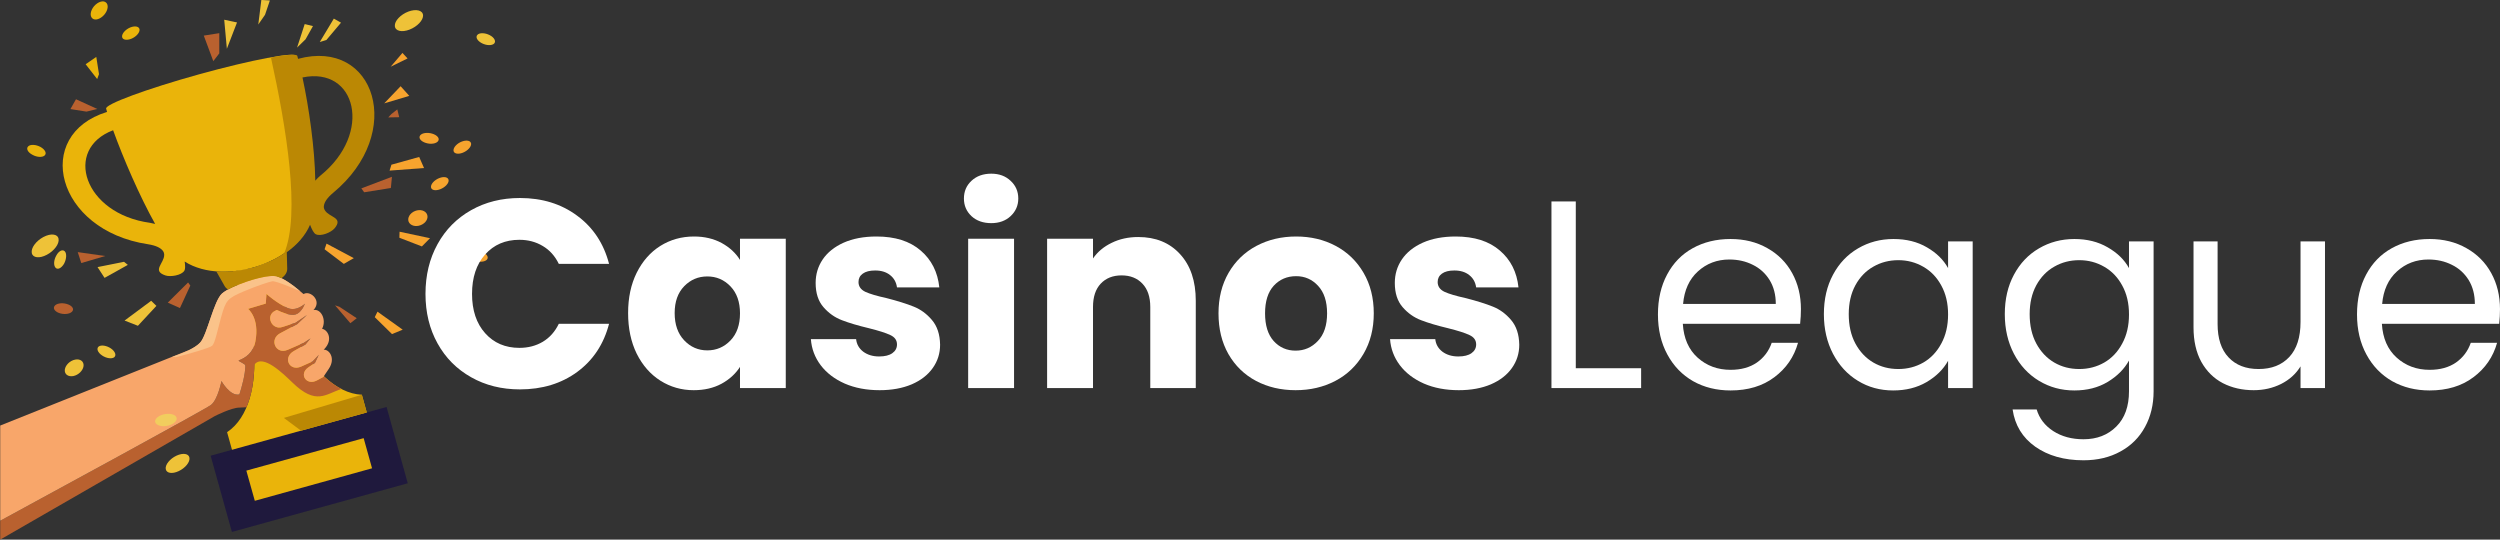 <svg xmlns="http://www.w3.org/2000/svg" xmlns:xlink="http://www.w3.org/1999/xlink" preserveAspectRatio="xMidYMid meet" viewBox="37.5 155.63 295.34 63.75"><rect x="37.5" y="155.63" width="295.34" height="63.75" fill="#333333" stroke="none"/><defs><g></g><clipPath id="87664575e4"><path d="M 37.527 190.258 L 77.863 190.258 L 77.863 219.375 L 37.527 219.375 Z M 37.527 190.258 " clip-rule="nonzero"></path></clipPath><clipPath id="00bb505a04"><path d="M 37.5 188 L 77 188 L 77 218 L 37.5 218 Z M 37.5 188 " clip-rule="nonzero"></path></clipPath><clipPath id="c0ae9d4636"><path d="M 40 155.625 L 54 155.625 L 54 175 L 40 175 Z M 40 155.625 " clip-rule="nonzero"></path></clipPath><clipPath id="2baf9e8675"><path d="M 63.879 155.625 L 95.98 155.625 L 95.98 161.398 L 63.879 161.398 Z M 63.879 155.625 " clip-rule="nonzero"></path></clipPath></defs><path fill="#eab40a" d="M 55.828 182.086 C 53.988 178.805 52.051 174.305 50.863 171.016 C 44.961 173.242 47.391 180.883 55.223 181.953 C 55.434 181.992 55.633 182.035 55.828 182.086 Z M 65.016 187.727 C 65.828 189.973 67.176 193.449 67.48 196.922 C 67.824 200.961 66.902 204.98 64.328 206.684 L 65.031 209.211 L 72.184 207.234 L 73.809 206.785 L 80.953 204.801 L 80.246 202.262 C 77.168 202.129 74.301 199.16 72.512 195.523 C 70.977 192.398 70.344 188.723 69.875 186.379 L 67.512 187.289 L 67.547 187.406 L 67.504 187.289 Z M 74.402 180.91 C 73.414 186.508 64.082 189.57 59.316 186.527 C 59.391 187.012 59.391 187.422 59.285 187.602 C 58.949 188.164 57.625 188.375 57.027 188.164 C 55.41 187.613 56.898 186.738 56.898 185.746 C 56.898 185.555 56.84 185.375 56.707 185.219 C 56.43 184.891 55.887 184.625 54.984 184.484 C 44.062 182.832 41.348 171.547 50.148 168.852 C 50.105 168.719 50.066 168.59 50.039 168.465 C 49.887 167.953 54.805 166.137 61.016 164.41 C 67.223 162.691 72.371 161.719 72.512 162.238 C 73.777 166.801 75.223 176.285 74.402 180.91 " fill-opacity="1" fill-rule="evenodd"></path><g clip-path="url(#87664575e4)"><path fill="#b9612f" d="M 67.547 198.723 C 68.523 197.359 71 199.816 72.035 200.812 C 74.859 203.559 75.953 202.176 77.84 201.586 C 77.117 201.215 76.41 200.699 75.754 200.078 L 75.699 200.16 L 74.977 200.551 C 73.719 201.258 72.75 199.832 73.934 199.027 L 74.711 198.5 L 75.156 197.555 L 74.426 198.328 L 73.086 198.93 C 71.684 199.562 70.871 197.852 72.215 197.102 L 73.578 196.336 L 74.188 195.605 L 73.398 196.125 L 71.492 196.953 C 70.074 197.57 69.246 195.707 70.617 194.988 L 72.602 193.93 L 73.77 192.836 L 72.422 193.754 L 70.871 194.258 C 69.605 194.684 68.816 192.91 70 192.348 L 70.207 192.25 C 70.789 192.531 71.578 192.852 72.184 192.824 C 72.742 192.793 73.137 192.293 73.383 191.816 L 73.398 191.797 L 73.406 191.781 L 73.406 191.773 L 73.414 191.758 L 73.43 191.734 L 73.438 191.715 L 73.441 191.699 L 73.465 191.656 L 73.473 191.641 L 73.48 191.617 L 73.488 191.609 L 73.488 191.594 L 73.504 191.578 L 73.508 191.559 L 73.516 191.535 L 73.531 191.508 C 73.047 191.914 72.273 192.363 71.484 192.02 C 70.82 191.73 70.195 191.312 69.73 190.961 L 69.711 190.949 L 69.703 190.941 L 69.688 190.934 L 69.664 190.918 L 69.648 190.902 L 69.629 190.887 L 69.613 190.875 L 69.59 190.852 L 69.574 190.844 L 69.566 190.836 L 69.539 190.812 L 69.531 190.805 L 69.508 190.793 L 69.5 190.785 L 69.492 190.785 L 69.473 190.77 L 69.465 190.754 L 69.457 190.754 L 69.441 190.738 L 69.426 190.73 L 69.375 190.68 L 69.359 190.672 L 69.352 190.672 L 69.336 190.656 L 69.32 190.645 L 69.309 190.637 L 69.301 190.621 L 69.293 190.621 L 69.27 190.598 L 69.262 190.598 L 69.219 190.555 L 69.211 190.555 L 69.164 190.508 L 69.152 190.5 L 69.121 190.473 L 69.105 190.465 L 69.082 190.441 L 69.07 190.434 L 69.07 190.426 L 69.062 190.426 L 69.039 190.406 L 69.039 190.398 L 69.031 190.398 L 69.016 190.383 L 69.008 190.383 L 69.008 190.375 L 69 190.375 L 69 190.367 L 68.996 190.367 L 68.996 190.359 L 68.988 190.359 L 68.988 190.352 L 68.98 190.352 L 68.898 191.492 L 66.805 192.117 C 66.805 192.117 68.195 193.211 67.668 195.969 L 67.66 196.027 L 67.652 196.027 L 67.652 196.043 L 67.645 196.074 L 67.645 196.09 L 67.629 196.133 L 67.629 196.156 L 67.617 196.199 L 67.617 196.215 L 67.609 196.223 L 67.609 196.238 L 67.602 196.246 L 67.602 196.266 L 67.594 196.281 L 67.586 196.305 L 67.586 196.32 L 67.578 196.32 L 67.578 196.336 L 67.57 196.355 L 67.57 196.363 L 67.562 196.387 L 67.555 196.402 L 67.555 196.41 L 67.547 196.414 L 67.543 196.438 L 67.543 196.453 L 67.535 196.461 L 67.535 196.469 L 67.527 196.492 L 67.52 196.496 L 67.52 196.512 L 67.512 196.52 C 67.152 197.449 66.41 197.949 65.68 198.215 C 65.695 198.238 65.715 198.27 65.754 198.289 L 65.766 198.297 C 65.781 198.312 65.797 198.328 65.82 198.336 L 65.828 198.344 L 65.836 198.344 C 65.852 198.359 65.863 198.367 65.879 198.371 L 65.895 198.379 L 65.926 198.402 L 65.945 198.41 L 65.961 198.418 L 65.977 198.434 L 65.984 198.434 L 66 198.438 L 66.016 198.445 L 66.02 198.445 L 66.066 198.477 L 66.074 198.484 L 66.09 198.484 L 66.098 198.492 L 66.102 198.492 L 66.133 198.508 L 66.133 198.516 L 66.141 198.516 L 66.156 198.52 L 66.172 198.527 L 66.172 198.535 L 66.207 198.551 L 66.23 198.566 L 66.238 198.574 L 66.246 198.574 L 66.258 198.582 L 66.258 198.59 L 66.273 198.59 L 66.281 198.594 L 66.312 198.617 L 66.328 198.625 L 66.336 198.633 L 66.34 198.641 L 66.348 198.641 L 66.355 198.648 L 66.355 198.656 L 66.387 198.672 L 66.395 198.684 L 66.41 198.691 L 66.418 198.707 L 66.422 198.707 L 66.43 198.715 L 66.438 198.73 L 66.445 198.73 L 66.445 198.738 L 66.453 198.746 L 66.453 198.75 L 66.461 198.75 L 66.461 198.758 L 66.469 198.766 L 66.469 198.781 L 66.477 198.781 L 66.477 198.797 L 66.484 198.812 L 66.484 198.832 C 66.477 199.859 66.082 201.281 65.781 202.227 C 64.68 202.48 63.66 200.641 63.66 200.641 C 63.66 200.641 63.25 202.828 62.422 203.469 C 61.73 203.996 43.555 213.875 37.527 217.148 L 37.527 219.375 L 62.875 204.785 C 62.875 204.785 64.844 203.781 65.781 203.781 C 65.945 203.781 66.238 203.766 66.617 203.742 C 66.766 203.395 66.895 203.035 67.004 202.656 C 67.012 202.613 67.027 202.57 67.043 202.523 C 67.059 202.457 67.078 202.391 67.094 202.324 L 67.102 202.316 L 67.117 202.258 L 67.117 202.242 L 67.125 202.219 C 67.141 202.168 67.152 202.105 67.16 202.047 L 67.168 202.031 L 67.184 201.965 L 67.191 201.945 L 67.199 201.891 L 67.207 201.875 L 67.215 201.84 L 67.215 201.816 L 67.223 201.809 L 67.242 201.707 L 67.242 201.676 L 67.25 201.668 L 67.258 201.633 C 67.438 200.707 67.535 199.727 67.547 198.723 " fill-opacity="1" fill-rule="evenodd"></path></g><path fill="#1f193d" d="M 62.383 209.465 L 83.168 203.707 L 85.672 212.723 L 64.895 218.473 L 62.383 209.465 " fill-opacity="1" fill-rule="evenodd"></path><path fill="#eab40a" d="M 66.602 211.227 L 80.461 207.391 L 81.453 210.953 L 67.602 214.793 L 66.602 211.227 " fill-opacity="1" fill-rule="evenodd"></path><g clip-path="url(#00bb505a04)"><path fill="#f8a66a" d="M 70 192.348 L 70.207 192.25 C 70.789 192.531 71.578 192.852 72.184 192.824 C 72.867 192.785 73.301 192.043 73.531 191.508 C 73.047 191.914 72.273 192.363 71.484 192.02 C 70.172 191.445 68.98 190.352 68.98 190.352 L 68.898 191.492 L 66.805 192.117 C 66.805 192.117 68.195 193.211 67.668 195.969 C 67.422 197.266 66.543 197.898 65.68 198.215 C 65.781 198.402 66.484 198.594 66.484 198.832 C 66.477 199.859 66.082 201.281 65.781 202.227 C 64.68 202.48 63.66 200.641 63.66 200.641 C 63.66 200.641 63.25 202.828 62.422 203.469 C 61.73 203.996 43.555 213.875 37.527 217.148 L 37.527 205.902 L 59.703 197.035 L 59.777 197.02 C 60.328 196.75 60.863 196.422 61.172 196.074 C 61.988 195.137 62.75 191.172 63.742 190.293 C 64.746 189.414 68.562 188.09 69.977 188.246 C 70.938 188.359 72.473 189.594 73.355 190.367 C 73.875 190.055 74.598 190.465 74.828 191.043 C 75.008 191.492 74.852 191.914 74.531 192.258 C 75.387 192.07 76.117 193.359 75.551 194.473 C 76.23 194.594 76.879 195.746 75.82 196.863 L 75.738 196.945 C 76.371 196.883 77.184 197.926 76.355 199.184 L 75.699 200.16 L 74.977 200.551 C 73.719 201.258 72.75 199.832 73.934 199.027 L 74.711 198.5 L 75.156 197.555 L 74.426 198.328 L 73.086 198.93 C 71.684 199.562 70.871 197.852 72.215 197.102 L 73.578 196.336 L 74.188 195.605 L 73.398 196.125 L 71.492 196.953 C 70.074 197.57 69.246 195.707 70.617 194.988 L 72.602 193.93 L 73.77 192.836 L 72.422 193.754 L 70.871 194.258 C 69.605 194.684 68.816 192.91 70 192.348 " fill-opacity="1" fill-rule="evenodd"></path></g><path fill="#fac38a" d="M 57.855 197.777 C 57.855 197.777 60.352 197.02 61.172 196.074 C 61.988 195.137 62.75 191.172 63.742 190.293 C 64.746 189.414 68.562 188.09 69.977 188.246 C 70.812 188.352 72.078 189.289 72.973 190.039 C 72.965 190.039 70.215 188.812 69.68 188.855 C 69.375 188.887 67.684 189.461 66.305 190.047 C 64.359 190.887 64.195 191.066 63.621 193.098 C 63.227 194.52 62.898 196.184 62.57 196.469 C 62.223 196.766 59.875 197.414 58.273 197.828 L 57.855 197.777 " fill-opacity="1" fill-rule="evenodd"></path><path fill="#bb8804" d="M 73.234 164.781 C 79.598 163.445 81.574 171.359 75.359 176.367 C 75.133 176.551 74.926 176.762 74.746 176.977 C 74.688 173.121 74 168.34 73.234 164.781 Z M 63.055 187.688 L 63.055 187.695 L 64.031 189.414 C 64.129 189.594 64.27 189.727 64.449 189.832 C 65.938 189.016 68.793 188.113 69.977 188.246 C 70.207 188.277 70.469 188.367 70.754 188.5 C 71.184 188.188 71.445 187.816 71.43 187.355 L 71.379 185.422 C 72.609 184.543 73.586 183.449 74.129 182.184 C 74.336 182.734 74.574 183.18 74.793 183.293 C 75.375 183.605 76.602 183.105 77.02 182.609 C 78.117 181.305 76.395 181.328 75.879 180.473 C 75.773 180.309 75.73 180.117 75.766 179.922 C 75.828 179.5 76.164 178.984 76.855 178.41 C 85.441 171.309 81.812 160.117 72.711 162.582 C 72.684 162.461 72.652 162.352 72.625 162.238 C 72.547 161.992 71.379 162.082 69.508 162.418 C 71.328 170.691 73.02 180.898 71.074 185.555 C 68.816 187.094 65.766 187.906 63.055 187.688 Z M 80.246 202.262 L 71.035 205 L 73.062 206.512 L 80.828 204.355 L 80.246 202.262 " fill-opacity="1" fill-rule="nonzero"></path><path fill="#b9612f" d="M 45.352 191.527 C 45.945 191.684 46.273 192.062 46.074 192.367 C 45.887 192.68 45.246 192.816 44.648 192.66 C 44.055 192.504 43.727 192.125 43.926 191.805 C 44.113 191.492 44.754 191.363 45.352 191.527 Z M 47.102 186.707 L 49.926 185.875 L 46.684 185.414 Z M 48.988 168.504 L 46.477 167.355 L 45.82 168.516 L 47.719 168.816 Z M 62.699 162.855 L 61.574 159.836 L 63.406 159.547 L 63.406 161.934 Z M 83.727 169.113 L 84.434 168.555 L 84.664 169.477 L 83.367 169.5 Z M 80.188 177.883 L 83.801 176.516 L 83.676 177.84 L 80.523 178.344 Z M 77.594 191.871 L 79.645 193.223 L 78.891 193.812 L 77.078 191.699 Z M 59.719 189 L 57.324 191.379 L 58.758 192.02 L 59.984 189.363 L 59.719 189 " fill-opacity="1" fill-rule="evenodd"></path><path fill="#f7a42e" d="M 82.094 192.449 L 85.074 194.578 L 83.809 195.098 L 81.773 193.098 Z M 86.535 180.555 C 87.145 180.316 87.773 180.504 87.957 180.973 C 88.137 181.434 87.801 181.996 87.199 182.227 C 86.594 182.469 85.961 182.281 85.773 181.82 C 85.598 181.359 85.934 180.793 86.535 180.555 Z M 94.391 185.359 C 94.965 185.562 95.262 185.973 95.047 186.27 C 94.828 186.566 94.18 186.641 93.598 186.434 C 93.012 186.238 92.719 185.828 92.945 185.539 C 93.16 185.234 93.809 185.16 94.391 185.359 Z M 83.523 175.785 L 87.594 175.48 L 87.02 174.172 L 83.742 175.086 Z M 88.562 171.418 C 89.16 171.598 89.473 171.984 89.262 172.289 C 89.055 172.602 88.406 172.707 87.816 172.52 C 87.227 172.34 86.914 171.953 87.125 171.641 C 87.332 171.336 87.973 171.242 88.562 171.418 Z M 92.07 172.348 C 92.637 172.133 93.129 172.246 93.16 172.617 C 93.176 172.98 92.734 173.457 92.152 173.68 C 91.586 173.895 91.094 173.777 91.074 173.414 C 91.051 173.039 91.492 172.562 92.07 172.348 Z M 89.402 176.664 C 89.984 176.441 90.469 176.559 90.5 176.934 C 90.523 177.297 90.074 177.773 89.5 177.988 C 88.926 178.211 88.441 178.094 88.414 177.727 C 88.391 177.355 88.84 176.879 89.402 176.664 Z M 82.891 167.84 L 84.828 165.816 L 85.852 166.957 Z M 83.652 163.512 L 85.043 161.883 L 85.648 162.535 Z M 84.703 183.004 L 88.301 183.77 L 87.34 184.742 L 84.68 183.715 Z M 76.074 184.41 L 79.301 186.125 L 78.117 186.805 L 75.844 185.078 L 76.074 184.41 " fill-opacity="1" fill-rule="evenodd"></path><path fill="#eec238" d="M 50.598 196.789 C 51.102 197.137 51.281 197.598 50.992 197.836 C 50.707 198.059 50.059 197.965 49.555 197.621 C 49.039 197.273 48.867 196.809 49.152 196.57 C 49.441 196.348 50.09 196.445 50.598 196.789 " fill-opacity="1" fill-rule="evenodd"></path><path fill="#f1cd5e" d="M 57.297 204.52 C 57.988 204.488 58.473 204.793 58.359 205.195 C 58.258 205.598 57.609 205.945 56.906 205.977 C 56.215 206 55.73 205.691 55.836 205.293 C 55.945 204.898 56.594 204.539 57.297 204.52 " fill-opacity="1" fill-rule="evenodd"></path><g clip-path="url(#c0ae9d4636)"><path fill="#eab40a" d="M 48.98 164.969 L 47.617 163.219 L 48.875 162.352 L 49.195 164.395 Z M 52.883 158.875 C 53.457 158.645 53.949 158.75 53.988 159.121 C 54.016 159.484 53.586 159.977 53.02 160.207 C 52.445 160.438 51.953 160.332 51.922 159.969 C 51.887 159.605 52.316 159.113 52.883 158.875 Z M 48.613 156.359 C 49.07 155.84 49.688 155.641 50.016 155.922 C 50.359 156.195 50.262 156.844 49.82 157.367 C 49.367 157.887 48.75 158.086 48.422 157.812 C 48.078 157.527 48.176 156.883 48.613 156.359 Z M 42.281 172.988 C 42.824 173.293 43.047 173.734 42.781 173.992 C 42.512 174.246 41.863 174.215 41.336 173.918 C 40.781 173.629 40.559 173.184 40.828 172.922 C 41.09 172.66 41.742 172.699 42.281 172.988 " fill-opacity="1" fill-rule="evenodd"></path></g><g clip-path="url(#2baf9e8675)"><path fill="#eec238" d="M 85.73 157 C 86.66 156.652 87.438 156.844 87.48 157.434 C 87.512 158.012 86.805 158.77 85.879 159.129 C 84.957 159.484 84.18 159.293 84.145 158.699 C 84.098 158.109 84.82 157.352 85.73 157 Z M 72.594 161.25 L 73.496 158.473 L 74.473 158.711 L 73.598 160.273 Z M 75.277 160.594 L 76.938 157.828 L 77.785 158.309 L 76.059 160.355 Z M 64.301 161.391 L 63.988 157.961 L 65.5 158.281 Z M 68.012 158.527 L 68.375 155.625 L 69.383 155.684 L 68.809 157.379 Z M 95.359 159.785 C 95.902 160.066 96.133 160.52 95.871 160.781 C 95.609 161.031 94.957 161.02 94.41 160.727 C 93.867 160.438 93.645 160 93.906 159.738 C 94.164 159.473 94.812 159.5 95.359 159.785 " fill-opacity="1" fill-rule="evenodd"></path></g><path fill="#eec238" d="M 46.379 198.113 C 46.98 197.992 47.43 198.328 47.371 198.871 C 47.309 199.406 46.766 199.934 46.164 200.055 C 45.551 200.172 45.098 199.84 45.156 199.301 C 45.223 198.766 45.766 198.23 46.379 198.113 Z M 42.629 183.629 C 43.504 183.168 44.309 183.254 44.418 183.844 C 44.531 184.422 43.906 185.27 43.035 185.727 C 42.16 186.195 41.363 186.098 41.254 185.516 C 41.141 184.93 41.75 184.098 42.629 183.629 Z M 44.152 185.816 C 44.441 185.27 44.891 185.055 45.148 185.316 C 45.402 185.574 45.363 186.223 45.074 186.773 C 44.77 187.301 44.32 187.531 44.07 187.266 C 43.809 186.996 43.844 186.352 44.152 185.816 Z M 49.852 188.457 L 52.602 186.922 L 52.152 186.559 L 49.023 187.184 Z M 53.793 194.117 L 55.977 191.766 L 55.359 191.164 L 52.215 193.5 Z M 58.355 209.457 C 59.129 209.102 59.812 209.211 59.883 209.719 C 59.957 210.223 59.391 210.922 58.605 211.289 C 57.832 211.652 57.145 211.539 57.078 211.027 C 57.004 210.527 57.57 209.824 58.355 209.457 " fill-opacity="1" fill-rule="evenodd"></path><g fill="#ffffff" fill-opacity="1"><g transform="translate(86.718, 201.475)"><g><path d="M 1.047 -11.125 C 1.047 -13.32 1.52 -15.281 2.469 -17 C 3.414 -18.719 4.738 -20.055 6.438 -21.016 C 8.133 -21.973 10.055 -22.453 12.203 -22.453 C 14.836 -22.453 17.094 -21.754 18.969 -20.359 C 20.852 -18.973 22.109 -17.078 22.734 -14.672 L 16.797 -14.672 C 16.348 -15.598 15.719 -16.301 14.906 -16.781 C 14.094 -17.27 13.172 -17.516 12.141 -17.516 C 10.473 -17.516 9.125 -16.938 8.094 -15.781 C 7.062 -14.625 6.547 -13.07 6.547 -11.125 C 6.547 -9.188 7.062 -7.641 8.094 -6.484 C 9.125 -5.328 10.473 -4.75 12.141 -4.75 C 13.172 -4.75 14.094 -4.988 14.906 -5.469 C 15.719 -5.957 16.348 -6.664 16.797 -7.594 L 22.734 -7.594 C 22.109 -5.188 20.852 -3.289 18.969 -1.906 C 17.094 -0.531 14.836 0.156 12.203 0.156 C 10.055 0.156 8.133 -0.32 6.438 -1.281 C 4.738 -2.238 3.414 -3.57 2.469 -5.281 C 1.52 -6.988 1.047 -8.938 1.047 -11.125 Z M 1.047 -11.125 "></path></g></g></g><g fill="#ffffff" fill-opacity="1"><g transform="translate(110.811, 201.475)"><g><path d="M 0.891 -8.859 C 0.891 -10.672 1.227 -12.258 1.906 -13.625 C 2.594 -15 3.523 -16.055 4.703 -16.797 C 5.891 -17.535 7.211 -17.906 8.672 -17.906 C 9.91 -17.906 11 -17.648 11.938 -17.141 C 12.875 -16.629 13.598 -15.961 14.109 -15.141 L 14.109 -17.641 L 19.516 -17.641 L 19.516 0 L 14.109 0 L 14.109 -2.5 C 13.578 -1.676 12.844 -1.008 11.906 -0.5 C 10.969 0 9.879 0.25 8.641 0.25 C 7.203 0.25 5.891 -0.125 4.703 -0.875 C 3.523 -1.625 2.594 -2.688 1.906 -4.062 C 1.227 -5.445 0.891 -7.047 0.891 -8.859 Z M 14.109 -8.828 C 14.109 -10.172 13.734 -11.234 12.984 -12.016 C 12.234 -12.797 11.32 -13.188 10.25 -13.188 C 9.176 -13.188 8.266 -12.801 7.516 -12.031 C 6.766 -11.258 6.391 -10.203 6.391 -8.859 C 6.391 -7.504 6.766 -6.43 7.516 -5.641 C 8.266 -4.848 9.176 -4.453 10.25 -4.453 C 11.32 -4.453 12.234 -4.844 12.984 -5.625 C 13.734 -6.406 14.109 -7.473 14.109 -8.828 Z M 14.109 -8.828 "></path></g></g></g><g fill="#ffffff" fill-opacity="1"><g transform="translate(132.279, 201.475)"><g><path d="M 9.141 0.25 C 7.598 0.25 6.223 -0.008 5.016 -0.531 C 3.816 -1.062 2.867 -1.785 2.172 -2.703 C 1.484 -3.617 1.098 -4.645 1.016 -5.781 L 6.359 -5.781 C 6.422 -5.176 6.703 -4.68 7.203 -4.297 C 7.711 -3.922 8.336 -3.734 9.078 -3.734 C 9.754 -3.734 10.273 -3.863 10.641 -4.125 C 11.004 -4.383 11.188 -4.727 11.188 -5.156 C 11.188 -5.656 10.922 -6.023 10.391 -6.266 C 9.867 -6.516 9.02 -6.785 7.844 -7.078 C 6.582 -7.379 5.531 -7.691 4.688 -8.016 C 3.844 -8.336 3.113 -8.852 2.5 -9.562 C 1.883 -10.27 1.578 -11.223 1.578 -12.422 C 1.578 -13.441 1.852 -14.363 2.406 -15.188 C 2.969 -16.02 3.789 -16.68 4.875 -17.172 C 5.969 -17.66 7.266 -17.906 8.766 -17.906 C 10.973 -17.906 12.711 -17.352 13.984 -16.25 C 15.266 -15.156 16 -13.703 16.188 -11.891 L 11.188 -11.891 C 11.102 -12.504 10.832 -12.988 10.375 -13.344 C 9.926 -13.707 9.336 -13.891 8.609 -13.891 C 7.973 -13.891 7.484 -13.766 7.141 -13.516 C 6.805 -13.273 6.641 -12.945 6.641 -12.531 C 6.641 -12.02 6.906 -11.633 7.438 -11.375 C 7.977 -11.125 8.82 -10.875 9.969 -10.625 C 11.27 -10.289 12.332 -9.957 13.156 -9.625 C 13.977 -9.301 14.695 -8.773 15.312 -8.047 C 15.938 -7.316 16.258 -6.344 16.281 -5.125 C 16.281 -4.094 15.988 -3.172 15.406 -2.359 C 14.832 -1.547 14.004 -0.906 12.922 -0.438 C 11.836 0.02 10.578 0.25 9.141 0.25 Z M 9.141 0.25 "></path></g></g></g><g fill="#ffffff" fill-opacity="1"><g transform="translate(149.921, 201.475)"><g><path d="M 4.688 -19.484 C 3.727 -19.484 2.945 -19.758 2.344 -20.312 C 1.75 -20.875 1.453 -21.566 1.453 -22.391 C 1.453 -23.234 1.75 -23.93 2.344 -24.484 C 2.945 -25.047 3.727 -25.328 4.688 -25.328 C 5.613 -25.328 6.375 -25.047 6.969 -24.484 C 7.57 -23.93 7.875 -23.234 7.875 -22.391 C 7.875 -21.566 7.57 -20.875 6.969 -20.312 C 6.375 -19.758 5.613 -19.484 4.688 -19.484 Z M 7.375 -17.641 L 7.375 0 L 1.953 0 L 1.953 -17.641 Z M 7.375 -17.641 "></path></g></g></g><g fill="#ffffff" fill-opacity="1"><g transform="translate(159.248, 201.475)"><g><path d="M 12.719 -17.844 C 14.781 -17.844 16.426 -17.172 17.656 -15.828 C 18.895 -14.484 19.516 -12.645 19.516 -10.312 L 19.516 0 L 14.141 0 L 14.141 -9.578 C 14.141 -10.766 13.832 -11.68 13.219 -12.328 C 12.602 -12.984 11.781 -13.312 10.75 -13.312 C 9.719 -13.312 8.895 -12.984 8.281 -12.328 C 7.676 -11.68 7.375 -10.766 7.375 -9.578 L 7.375 0 L 1.953 0 L 1.953 -17.641 L 7.375 -17.641 L 7.375 -15.312 C 7.914 -16.094 8.648 -16.707 9.578 -17.156 C 10.504 -17.613 11.551 -17.844 12.719 -17.844 Z M 12.719 -17.844 "></path></g></g></g><g fill="#ffffff" fill-opacity="1"><g transform="translate(180.558, 201.475)"><g><path d="M 10 0.25 C 8.27 0.25 6.711 -0.113 5.328 -0.844 C 3.941 -1.582 2.852 -2.641 2.062 -4.016 C 1.281 -5.391 0.891 -6.992 0.891 -8.828 C 0.891 -10.641 1.285 -12.234 2.078 -13.609 C 2.879 -14.992 3.977 -16.055 5.375 -16.797 C 6.77 -17.535 8.332 -17.906 10.062 -17.906 C 11.789 -17.906 13.348 -17.535 14.734 -16.797 C 16.129 -16.055 17.227 -14.992 18.031 -13.609 C 18.832 -12.234 19.234 -10.641 19.234 -8.828 C 19.234 -7.016 18.828 -5.414 18.016 -4.031 C 17.203 -2.645 16.094 -1.582 14.688 -0.844 C 13.289 -0.113 11.727 0.25 10 0.25 Z M 10 -4.422 C 11.031 -4.422 11.906 -4.801 12.625 -5.562 C 13.352 -6.32 13.719 -7.41 13.719 -8.828 C 13.719 -10.234 13.363 -11.316 12.656 -12.078 C 11.957 -12.836 11.094 -13.219 10.062 -13.219 C 9 -13.219 8.117 -12.844 7.422 -12.094 C 6.734 -11.344 6.391 -10.254 6.391 -8.828 C 6.391 -7.41 6.727 -6.32 7.406 -5.562 C 8.094 -4.801 8.957 -4.422 10 -4.422 Z M 10 -4.422 "></path></g></g></g><g fill="#ffffff" fill-opacity="1"><g transform="translate(200.699, 201.475)"><g><path d="M 9.141 0.25 C 7.598 0.25 6.223 -0.008 5.016 -0.531 C 3.816 -1.062 2.867 -1.785 2.172 -2.703 C 1.484 -3.617 1.098 -4.645 1.016 -5.781 L 6.359 -5.781 C 6.422 -5.176 6.703 -4.68 7.203 -4.297 C 7.711 -3.922 8.336 -3.734 9.078 -3.734 C 9.754 -3.734 10.273 -3.863 10.641 -4.125 C 11.004 -4.383 11.188 -4.727 11.188 -5.156 C 11.188 -5.656 10.922 -6.023 10.391 -6.266 C 9.867 -6.516 9.02 -6.785 7.844 -7.078 C 6.582 -7.379 5.531 -7.691 4.688 -8.016 C 3.844 -8.336 3.113 -8.852 2.5 -9.562 C 1.883 -10.27 1.578 -11.223 1.578 -12.422 C 1.578 -13.441 1.852 -14.363 2.406 -15.188 C 2.969 -16.02 3.789 -16.68 4.875 -17.172 C 5.969 -17.66 7.266 -17.906 8.766 -17.906 C 10.973 -17.906 12.711 -17.352 13.984 -16.25 C 15.266 -15.156 16 -13.703 16.188 -11.891 L 11.188 -11.891 C 11.102 -12.504 10.832 -12.988 10.375 -13.344 C 9.926 -13.707 9.336 -13.891 8.609 -13.891 C 7.973 -13.891 7.484 -13.766 7.141 -13.516 C 6.805 -13.273 6.641 -12.945 6.641 -12.531 C 6.641 -12.02 6.906 -11.633 7.438 -11.375 C 7.977 -11.125 8.82 -10.875 9.969 -10.625 C 11.27 -10.289 12.332 -9.957 13.156 -9.625 C 13.977 -9.301 14.695 -8.773 15.312 -8.047 C 15.938 -7.316 16.258 -6.344 16.281 -5.125 C 16.281 -4.094 15.988 -3.172 15.406 -2.359 C 14.832 -1.547 14.004 -0.906 12.922 -0.438 C 11.836 0.02 10.578 0.25 9.141 0.25 Z M 9.141 0.25 "></path></g></g></g><g fill="#ffffff" fill-opacity="1"><g transform="translate(218.345, 201.475)"><g><path d="M 5.312 -2.344 L 13.031 -2.344 L 13.031 0 L 2.438 0 L 2.438 -22.047 L 5.312 -22.047 Z M 5.312 -2.344 "></path></g></g></g><g fill="#ffffff" fill-opacity="1"><g transform="translate(232.004, 201.475)"><g><path d="M 18.25 -9.328 C 18.25 -8.773 18.219 -8.195 18.156 -7.594 L 4.297 -7.594 C 4.398 -5.883 4.984 -4.551 6.047 -3.594 C 7.117 -2.633 8.414 -2.156 9.938 -2.156 C 11.176 -2.156 12.211 -2.441 13.047 -3.016 C 13.879 -3.598 14.461 -4.375 14.797 -5.344 L 17.906 -5.344 C 17.438 -3.676 16.504 -2.32 15.109 -1.281 C 13.723 -0.238 12 0.281 9.938 0.281 C 8.289 0.281 6.816 -0.082 5.516 -0.812 C 4.223 -1.551 3.207 -2.602 2.469 -3.969 C 1.727 -5.332 1.359 -6.91 1.359 -8.703 C 1.359 -10.492 1.719 -12.062 2.438 -13.406 C 3.156 -14.758 4.16 -15.797 5.453 -16.516 C 6.754 -17.242 8.25 -17.609 9.938 -17.609 C 11.57 -17.609 13.02 -17.25 14.281 -16.531 C 15.551 -15.82 16.531 -14.836 17.219 -13.578 C 17.906 -12.328 18.25 -10.91 18.25 -9.328 Z M 15.281 -9.938 C 15.281 -11.031 15.035 -11.973 14.547 -12.766 C 14.055 -13.555 13.395 -14.156 12.562 -14.562 C 11.738 -14.977 10.816 -15.188 9.797 -15.188 C 8.348 -15.188 7.109 -14.719 6.078 -13.781 C 5.055 -12.852 4.473 -11.57 4.328 -9.938 Z M 15.281 -9.938 "></path></g></g></g><g fill="#ffffff" fill-opacity="1"><g transform="translate(251.607, 201.475)"><g><path d="M 1.359 -8.734 C 1.359 -10.504 1.719 -12.055 2.438 -13.391 C 3.156 -14.734 4.141 -15.77 5.391 -16.5 C 6.648 -17.238 8.047 -17.609 9.578 -17.609 C 11.098 -17.609 12.414 -17.281 13.531 -16.625 C 14.656 -15.977 15.488 -15.16 16.031 -14.172 L 16.031 -17.328 L 18.938 -17.328 L 18.938 0 L 16.031 0 L 16.031 -3.219 C 15.469 -2.207 14.617 -1.367 13.484 -0.703 C 12.359 -0.047 11.047 0.281 9.547 0.281 C 8.004 0.281 6.613 -0.098 5.375 -0.859 C 4.133 -1.617 3.156 -2.68 2.438 -4.047 C 1.719 -5.422 1.359 -6.984 1.359 -8.734 Z M 16.031 -8.703 C 16.031 -10.004 15.766 -11.141 15.234 -12.109 C 14.711 -13.078 14.004 -13.816 13.109 -14.328 C 12.211 -14.848 11.227 -15.109 10.156 -15.109 C 9.07 -15.109 8.086 -14.852 7.203 -14.344 C 6.316 -13.844 5.609 -13.109 5.078 -12.141 C 4.555 -11.172 4.297 -10.035 4.297 -8.734 C 4.297 -7.398 4.555 -6.242 5.078 -5.266 C 5.609 -4.285 6.316 -3.535 7.203 -3.016 C 8.086 -2.504 9.07 -2.25 10.156 -2.25 C 11.227 -2.25 12.211 -2.504 13.109 -3.016 C 14.004 -3.535 14.711 -4.285 15.234 -5.266 C 15.766 -6.242 16.031 -7.391 16.031 -8.703 Z M 16.031 -8.703 "></path></g></g></g><g fill="#ffffff" fill-opacity="1"><g transform="translate(272.98, 201.475)"><g><path d="M 9.578 -17.609 C 11.078 -17.609 12.391 -17.281 13.516 -16.625 C 14.648 -15.977 15.488 -15.16 16.031 -14.172 L 16.031 -17.328 L 18.938 -17.328 L 18.938 0.375 C 18.938 1.957 18.598 3.363 17.922 4.594 C 17.254 5.832 16.289 6.797 15.031 7.484 C 13.781 8.18 12.32 8.531 10.656 8.531 C 8.375 8.531 6.473 7.992 4.953 6.922 C 3.441 5.848 2.551 4.383 2.281 2.531 L 5.125 2.531 C 5.438 3.582 6.086 4.43 7.078 5.078 C 8.078 5.723 9.27 6.047 10.656 6.047 C 12.238 6.047 13.531 5.547 14.531 4.547 C 15.531 3.555 16.031 2.164 16.031 0.375 L 16.031 -3.25 C 15.469 -2.238 14.625 -1.395 13.5 -0.719 C 12.383 -0.051 11.078 0.281 9.578 0.281 C 8.047 0.281 6.648 -0.098 5.391 -0.859 C 4.141 -1.617 3.156 -2.68 2.438 -4.047 C 1.719 -5.422 1.359 -6.984 1.359 -8.734 C 1.359 -10.504 1.719 -12.055 2.438 -13.391 C 3.156 -14.734 4.141 -15.77 5.391 -16.5 C 6.648 -17.238 8.047 -17.609 9.578 -17.609 Z M 16.031 -8.703 C 16.031 -10.004 15.766 -11.141 15.234 -12.109 C 14.711 -13.078 14.004 -13.816 13.109 -14.328 C 12.211 -14.848 11.227 -15.109 10.156 -15.109 C 9.07 -15.109 8.086 -14.852 7.203 -14.344 C 6.316 -13.844 5.609 -13.109 5.078 -12.141 C 4.555 -11.172 4.297 -10.035 4.297 -8.734 C 4.297 -7.398 4.555 -6.242 5.078 -5.266 C 5.609 -4.285 6.316 -3.535 7.203 -3.016 C 8.086 -2.504 9.07 -2.25 10.156 -2.25 C 11.227 -2.25 12.211 -2.504 13.109 -3.016 C 14.004 -3.535 14.711 -4.285 15.234 -5.266 C 15.766 -6.242 16.031 -7.391 16.031 -8.703 Z M 16.031 -8.703 "></path></g></g></g><g fill="#ffffff" fill-opacity="1"><g transform="translate(294.353, 201.475)"><g><path d="M 17.812 -17.328 L 17.812 0 L 14.922 0 L 14.922 -2.562 C 14.379 -1.676 13.613 -0.984 12.625 -0.484 C 11.645 0.004 10.566 0.25 9.391 0.25 C 8.047 0.25 6.832 -0.023 5.75 -0.578 C 4.676 -1.141 3.828 -1.977 3.203 -3.094 C 2.586 -4.219 2.281 -5.578 2.281 -7.172 L 2.281 -17.328 L 5.125 -17.328 L 5.125 -7.562 C 5.125 -5.852 5.555 -4.539 6.422 -3.625 C 7.285 -2.707 8.469 -2.25 9.969 -2.25 C 11.5 -2.25 12.707 -2.723 13.594 -3.672 C 14.477 -4.617 14.922 -6 14.922 -7.812 L 14.922 -17.328 Z M 17.812 -17.328 "></path></g></g></g><g fill="#ffffff" fill-opacity="1"><g transform="translate(314.589, 201.475)"><g><path d="M 18.25 -9.328 C 18.25 -8.773 18.219 -8.195 18.156 -7.594 L 4.297 -7.594 C 4.398 -5.883 4.984 -4.551 6.047 -3.594 C 7.117 -2.633 8.414 -2.156 9.938 -2.156 C 11.176 -2.156 12.211 -2.441 13.047 -3.016 C 13.879 -3.598 14.461 -4.375 14.797 -5.344 L 17.906 -5.344 C 17.438 -3.676 16.504 -2.32 15.109 -1.281 C 13.723 -0.238 12 0.281 9.938 0.281 C 8.289 0.281 6.816 -0.082 5.516 -0.812 C 4.223 -1.551 3.207 -2.602 2.469 -3.969 C 1.727 -5.332 1.359 -6.91 1.359 -8.703 C 1.359 -10.492 1.719 -12.062 2.438 -13.406 C 3.156 -14.758 4.16 -15.797 5.453 -16.516 C 6.754 -17.242 8.25 -17.609 9.938 -17.609 C 11.57 -17.609 13.02 -17.25 14.281 -16.531 C 15.551 -15.82 16.531 -14.836 17.219 -13.578 C 17.906 -12.328 18.25 -10.91 18.25 -9.328 Z M 15.281 -9.938 C 15.281 -11.031 15.035 -11.973 14.547 -12.766 C 14.055 -13.555 13.395 -14.156 12.562 -14.562 C 11.738 -14.977 10.816 -15.188 9.797 -15.188 C 8.348 -15.188 7.109 -14.719 6.078 -13.781 C 5.055 -12.852 4.473 -11.57 4.328 -9.938 Z M 15.281 -9.938 "></path></g></g></g></svg>